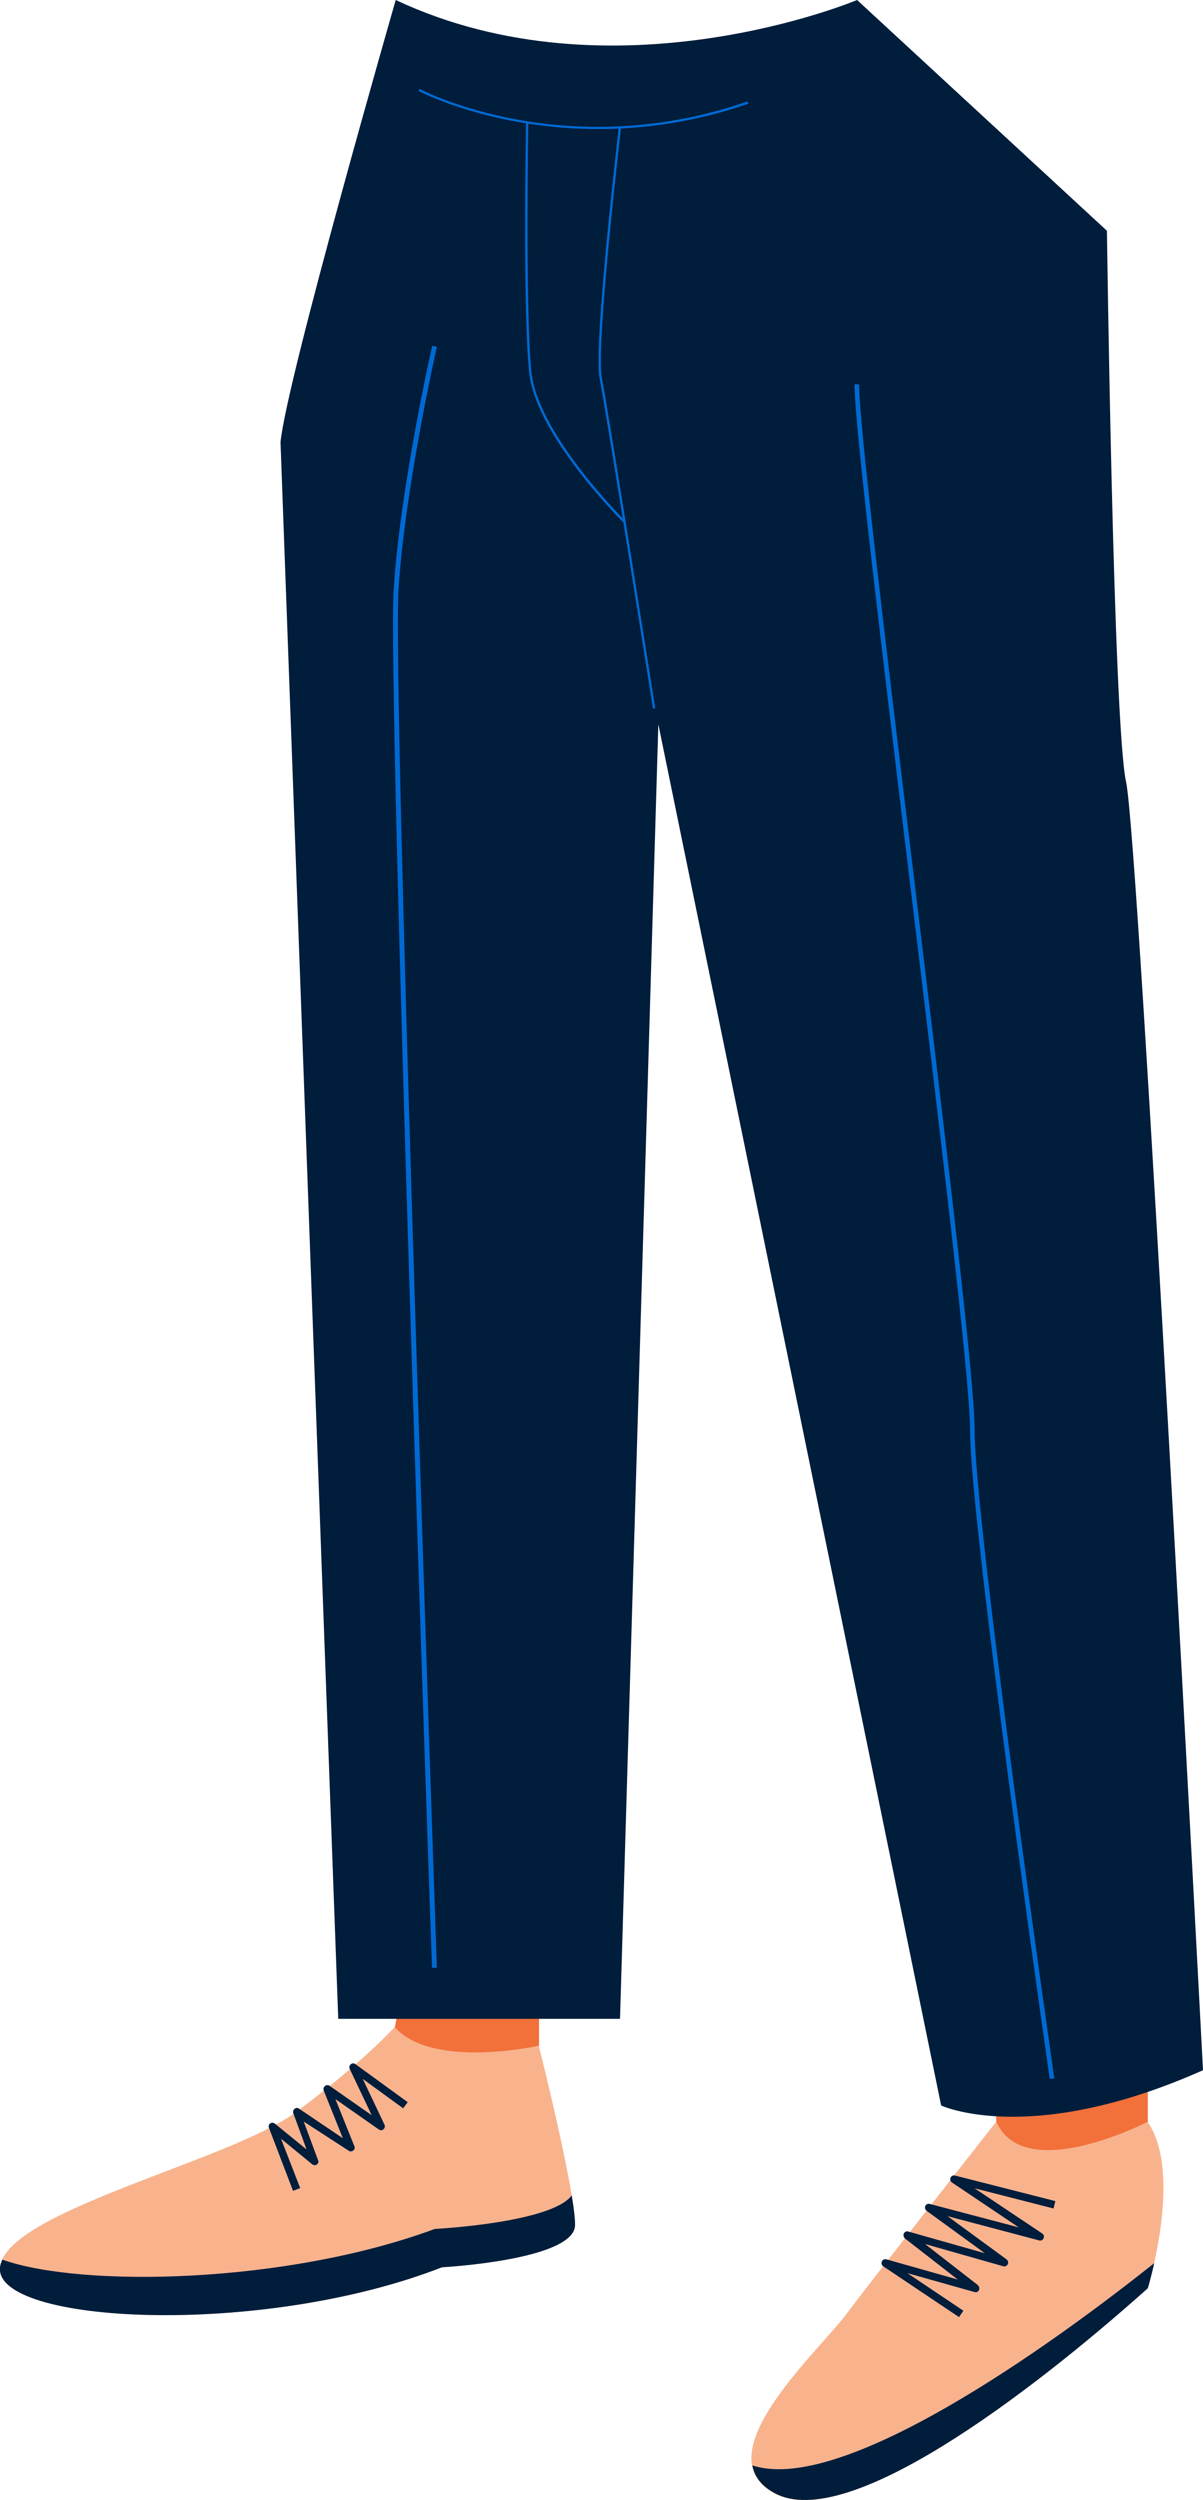 <?xml version="1.0" encoding="UTF-8"?> <!-- Generator: Adobe Illustrator 24.3.0, SVG Export Plug-In . SVG Version: 6.00 Build 0) --> <svg xmlns="http://www.w3.org/2000/svg" xmlns:xlink="http://www.w3.org/1999/xlink" id="Слой_1" x="0px" y="0px" viewBox="0 0 47.09 97.82" style="enable-background:new 0 0 47.09 97.82;" xml:space="preserve"> <style type="text/css"> .st0{fill:#F2703A;} .st1{fill:#F8B38D;} .st2{fill:#011D3C;} .st3{fill:#006AD3;} </style> <g> <g> <path class="st0" d="M15.86,75.16c0.02,3.59-0.92,6.08-0.92,6.08h6.16v-8.3l-5.21,0.55L15.86,75.16z"></path> <path class="st1" d="M21.09,80.04c0,0-4.17,0.94-5.64-0.73c0,0-1.23,1.37-3.84,3.31C9.01,84.56,0.24,86.5,0,88.71 c-0.24,2.21,10.19,2.77,17.3,0c0,0,5.21-0.28,5.21-1.66C22.51,85.67,21.09,80.04,21.09,80.04z"></path> <path class="st2" d="M17.02,87.21c0,0,4.54-0.23,5.36-1.31c0.08,0.49,0.13,0.89,0.13,1.15c0,1.38-5.21,1.66-5.21,1.66 c-7.11,2.77-17.53,2.21-17.3,0c0.01-0.1,0.05-0.2,0.09-0.3C3.18,89.51,11.17,89.37,17.02,87.21z"></path> <path class="st2" d="M11.47,85.72l0.28-0.11l-0.75-1.93l1.22,1c0.05,0.04,0.13,0.05,0.18,0.01c0.06-0.04,0.08-0.11,0.05-0.17 l-0.56-1.51l1.76,1.14c0.05,0.04,0.13,0.03,0.18-0.01c0.05-0.04,0.07-0.11,0.04-0.17l-0.74-1.84l1.7,1.19 c0.06,0.04,0.13,0.04,0.18-0.01c0.05-0.04,0.07-0.12,0.04-0.18l-0.85-1.79l1.58,1.15l0.18-0.24l-2.05-1.49 c-0.06-0.04-0.13-0.04-0.18,0.01c-0.05,0.04-0.07,0.12-0.04,0.18l0.86,1.81l-1.65-1.15c-0.05-0.04-0.13-0.04-0.18,0.01 c-0.05,0.04-0.07,0.11-0.05,0.17l0.75,1.87L11.7,82.5c-0.05-0.04-0.12-0.03-0.17,0.01c-0.05,0.04-0.07,0.11-0.05,0.17L12,84.1 l-1.24-1.01c-0.05-0.04-0.13-0.05-0.18-0.01c-0.06,0.04-0.08,0.11-0.05,0.18L11.47,85.72z"></path> </g> <g> <path class="st0" d="M38.75,79.25c0,0,0.56,5.27,0,5.52c-0.56,0.25,3.93,2.26,6.18-0.5v-7.27L38.75,79.25z"></path> <path class="st1" d="M39,83.01c0,0-0.11,0.14-0.3,0.38c-1.05,1.34-4.61,5.87-5.57,7.15c-1.12,1.5-5.62,5.52-2.81,7.02 c2.81,1.5,9.83-3.76,14.6-8.02c0,0,1.4-4.51,0-6.52C44.93,83.01,40.09,85.52,39,83.01z"></path> <path class="st2" d="M45.18,88.55c-0.13,0.59-0.25,0.98-0.25,0.98c-4.77,4.26-11.79,9.53-14.6,8.02c-0.53-0.28-0.8-0.66-0.88-1.09 C32.69,97.54,40.02,92.65,45.18,88.55z"></path> <path class="st2" d="M37.54,90.66l0.17-0.25l-2.19-1.47l2.63,0.74c0.07,0.02,0.14-0.01,0.17-0.08c0.03-0.06,0.01-0.14-0.04-0.19 l-2.07-1.61l3.06,0.87c0.07,0.02,0.14-0.01,0.18-0.08c0.03-0.07,0.01-0.14-0.05-0.19l-2.31-1.69l3.59,0.95 c0.07,0.02,0.14-0.02,0.17-0.08c0.03-0.07,0.01-0.15-0.05-0.19l-2.65-1.77l3.09,0.79l0.07-0.29l-3.93-1 c-0.07-0.02-0.14,0.02-0.17,0.08c-0.03,0.07-0.01,0.15,0.05,0.19l2.62,1.76l-3.49-0.92c-0.07-0.02-0.14,0.02-0.17,0.08 c-0.03,0.07-0.01,0.14,0.05,0.19l2.28,1.66l-3-0.85c-0.07-0.02-0.14,0.01-0.17,0.08c-0.03,0.06-0.01,0.14,0.04,0.19l2.07,1.61 L34.7,88.4c-0.07-0.02-0.15,0.01-0.18,0.08c-0.03,0.07-0.01,0.15,0.05,0.19L37.54,90.66z"></path> </g> <path class="st2" d="M36.84,82.38c0,0,3.48,1.63,10.25-1.38c0,0-2.51-48.15-3.01-50.4c-0.5-2.26-0.75-21.57-0.75-21.57L33.55,0 c0,0-9.53,4.01-18.06,0c0,0-4.26,14.8-4.51,17.3l2.26,61.69h11.03l1.5-50.65L36.84,82.38z"></path> <path class="st3" d="M23.42,5.05c-4.18,0-7-1.47-7.04-1.49l0.04-0.08c0.06,0.03,5.68,2.97,12.84,0.49l0.03,0.09 C27.17,4.79,25.17,5.05,23.42,5.05z"></path> <path class="st3" d="M25.56,27.73c-0.02-0.12-1.84-11.68-2.09-12.92c-0.25-1.25,0.71-9.47,0.75-9.82l0.09,0.01 c-0.01,0.09-1,8.56-0.75,9.79c0.25,1.24,2.07,12.81,2.09,12.92L25.56,27.73z"></path> <path class="st3" d="M24.44,20.48c-0.03-0.03-3.48-3.43-3.73-5.93c-0.25-2.48-0.12-9.68-0.12-9.76l0.09,0 c0,0.07-0.12,7.27,0.12,9.75c0.25,2.46,3.67,5.84,3.7,5.87L24.44,20.48z"></path> <path class="st3" d="M41.09,81.34c-0.03-0.22-3.12-21.7-3.12-25.42c0-1.94-1.21-11.94-2.38-21.62c-1.1-9.09-2.14-17.68-2.14-19.26 h0.18c0,1.57,1.04,10.15,2.14,19.24c1.17,9.68,2.38,19.68,2.38,21.64c0,3.71,3.09,25.18,3.12,25.4L41.09,81.34z"></path> <path class="st3" d="M16.91,76.99c-0.02-0.5-1.75-49.95-1.5-53.92c0.25-3.97,1.49-9.49,1.51-9.54l0.18,0.04 c-0.01,0.06-1.26,5.56-1.5,9.51c-0.25,3.96,1.49,53.41,1.5,53.91L16.91,76.99z"></path> </g> </svg> 
